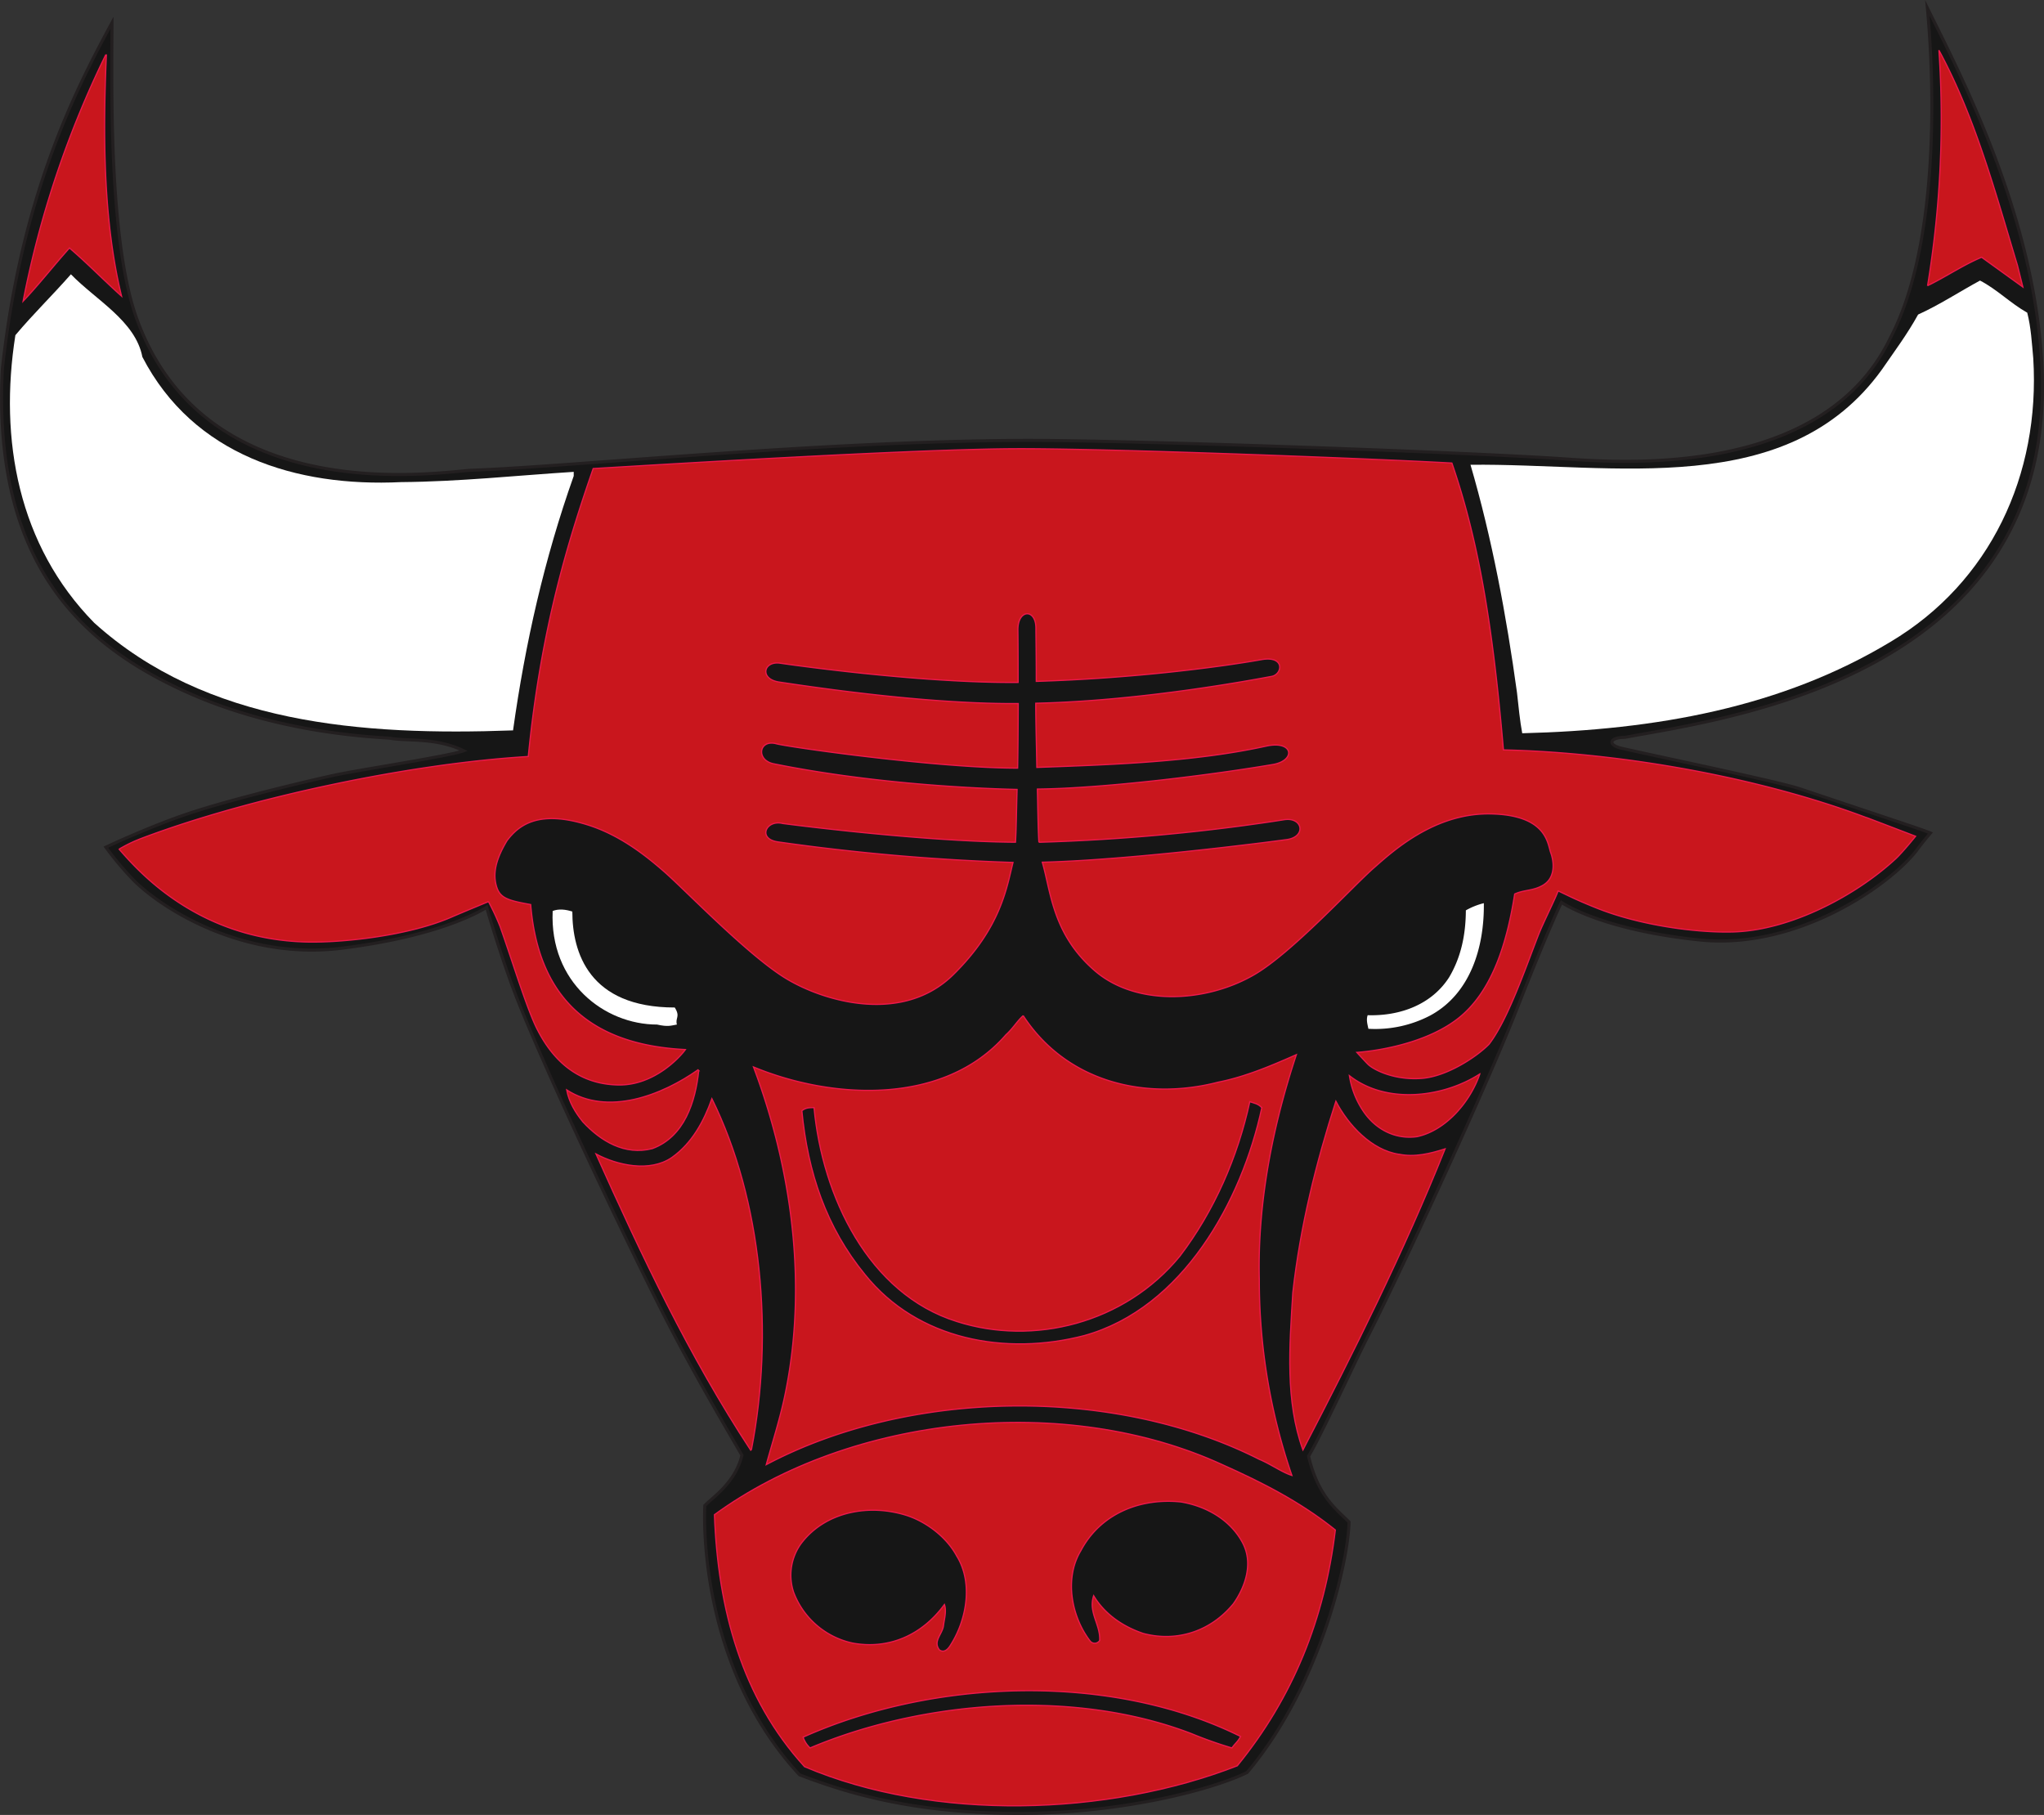 <svg xmlns="http://www.w3.org/2000/svg" viewBox="0 0 854.55 758.82"><rect x="0" y="0" width="854.55" height="758.82" fill="#333333" stroke="none"/><defs><style>.cls-1,.cls-5{fill:#161616;}.cls-1{stroke:#231f20;stroke-miterlimit:6;stroke-width:1.28px;}.cls-2{fill:#fff;}.cls-3{fill:#c9161d;}.cls-4{fill:none;stroke:#ec174c;stroke-width:0.5px;}</style></defs><title>Asset 26</title><g id="Layer_2" data-name="Layer 2"><g id="CHI_BULLS_PRI"><path class="cls-1" d="M427.13,184.12c43.49-.19,183.06,4.82,225.54,7.64,22.41,1.48,109,9.16,137.67-50.5C810,103.87,809.13,39.67,805.79,3.35c15.14,30.42,44.33,86.57,47.84,148.35,7.46,131.44-133.06,148.85-174.32,156.58-6.49,0-7.37,3.19-1.36,4.56,14.2,3.25,66,14.05,74.69,17s38.08,12.73,46.73,15.67c6.49,2.21,7.71,2.77,7.71,2.77s-3.27,3.82-5.26,6.54c-10.53,14.47-49.93,42.44-91.15,38.18-41.61-4.3-57.86-15.72-57.86-15.72s-4.9,9.67-18,43c-14.62,37.28-51.19,115.64-63.34,139.28-4.49,8.75-19.46,41.23-24.39,49.24C551,625.68,558.87,631.1,564,636.34c-.29,16.85-12.4,69-42.59,104.7-12.73,6.42-50.6,17.14-95.28,17.14s-72.39-8.69-91.87-16.15c-38.29-41.24-40.31-97.12-39.59-112.58,3.6-3.69,12.7-9.54,15.52-21-6.11-10.57-18.56-31.53-30.81-55.11S232.45,457.85,217,419.58c-6.84-17-13.57-40.23-13.57-40.23s-16.94,11.68-60.55,17.1C101.65,401.58,68,380,56.14,368.28A129.72,129.72,0,0,1,44.26,354.2s17.3-8.19,33.57-13.74c18.52-6.33,53.65-14.6,62.58-16.49,10.67-2.25,47.68-7.88,53.44-10.09-11.77-5.67-23.55-3.88-31-5.26-11-.72-49.35-2.82-86.62-20.07C35.33,269.65-3.32,236.5,1,154.12c8-73,30.67-116.6,45.81-144.6,0,23.9-1.6,90.91,10.39,123.81C86.55,214,184.64,197.08,197.54,196.59c42.65-1.62,144.25-12.11,229.59-12.47Z"/><path class="cls-2" d="M620.36,377.59c.24,18.7-5.74,38-22.44,47a49.61,49.61,0,0,1-25.83,5.54c-.32-1.67-1-3.68-.3-5.68,13.72.41,26.8-4.53,34.05-15.84,4.94-8.32,6.95-17.66,7-28a29.56,29.56,0,0,1,7.52-3Z"/><path class="cls-2" d="M59.52,149.23c21.34,41.18,64.37,54.44,108.14,52.34,24.49-.2,48-2.75,72.2-4.29V199c-12.3,34.67-20.28,70-25.37,106.37-63.36,2.32-128.33-2.7-175.13-45C7.63,228.05-.46,183.84,6.43,140.14c7.56-9,15.33-16.49,23.22-25.46,10.39,10.74,27,19.51,29.87,34.55Z"/><path class="cls-2" d="M283,428.36c-2.47.41-3.63,1.05-8.29,0-22,0-45-17.63-43.65-47.49,2.59-1,5.52-.63,8.22.25,0,16.95,6.85,40.11,42.82,40.11,2.47,3.92.1,4.32.9,7.11Z"/><path class="cls-3" d="M44.48,23C43,56,43.15,92.4,50.82,123.82c-7.15-6.38-14.3-13.76-21.78-20.14C22.48,111,16.23,119,9.66,125.94A414.38,414.38,0,0,1,44.16,23Z"/><path class="cls-4" d="M44.48,23C43,56,43.15,92.4,50.82,123.82c-7.15-6.38-14.3-13.76-21.78-20.14C22.48,111,16.23,119,9.66,125.94A414.38,414.38,0,0,1,44.16,23Z"/><path class="cls-3" d="M843.47,111l2.24,9-17.24-12.44c-7.86,3.29-15.07,8.26-22.6,11.89a428.09,428.09,0,0,0,4.75-98.46c15.21,28.13,23.54,59.22,32.85,90Z"/><path class="cls-4" d="M843.47,111l2.24,9-17.24-12.44c-7.86,3.29-15.07,8.26-22.6,11.89a428.09,428.09,0,0,0,4.75-98.46c15.21,28.13,23.54,59.22,32.85,90Z"/><path class="cls-2" d="M847.55,130.75c1.6,6.35,1.89,12.37,2.51,19.05,3,48.76-18,93.72-59.65,118.53-45.53,27.47-98.16,36.87-154,38.24-.95-5-1.57-11.36-2.19-17-4.41-32.07-10.45-64.49-19.44-95.25,59.77-.69,132.51,15.06,172-39.81,5.27-7.66,10.53-14.65,15.14-23,8.85-4,17.36-9.59,25.88-14.21,7.16,3.71,12.62,9.41,19.78,13.46Z"/><path class="cls-3" d="M427.78,424.64c18.14,27.81,51.09,35.66,81.49,27.81,11.45-2.27,22.25-6.89,32.72-11.51-9.62,29-16.32,61.34-15.5,94.07a251,251,0,0,0,13.62,81.86c-4.24-1.35-8.79-4.72-13.68-6.75-60.58-30.7-146.15-29.49-206.08,2.24,2.67-9.67,6-20,8-30,9.38-46,2.45-94.46-13.34-136.28,32.59,13.53,79.6,16.45,105.55-13.46,2.95-2.65,4.6-5.64,7.23-8Z"/><path class="cls-4" d="M427.78,424.64c18.14,27.81,51.09,35.66,81.49,27.81,11.45-2.27,22.25-6.89,32.72-11.51-9.62,29-16.32,61.34-15.5,94.07a251,251,0,0,0,13.62,81.86c-4.24-1.35-8.79-4.72-13.68-6.75-60.58-30.7-146.15-29.49-206.08,2.24,2.67-9.67,6-20,8-30,9.38-46,2.45-94.46-13.34-136.28,32.59,13.53,79.6,16.45,105.55-13.46,2.95-2.65,4.6-5.64,7.23-8Z"/><path class="cls-3" d="M292.13,447.62c-1.37,13-6,27.68-19.43,32.61-11.45,2.95-21.54-3.11-29-11.17-3.25-4-5.84-8.38-6.79-13.39,17.25,11.11,39.83,2.22,54.91-8.39l.32.34Z"/><path class="cls-4" d="M292.13,447.62c-1.37,13-6,27.68-19.43,32.61-11.45,2.95-21.54-3.11-29-11.17-3.25-4-5.84-8.38-6.79-13.39,17.25,11.11,39.83,2.22,54.91-8.39l.32.34Z"/><path class="cls-3" d="M618.69,449c-4,11.67-14.16,23.63-26.26,26.23-9.15,1.29-17.62-3.09-22.8-11.14a36.34,36.34,0,0,1-5.48-14.38c15.29,12.1,39.14,9.23,54.54-.71Z"/><path class="cls-4" d="M618.69,449c-4,11.67-14.16,23.63-26.26,26.23-9.15,1.29-17.62-3.09-22.8-11.14a36.34,36.34,0,0,1-5.48-14.38c15.29,12.1,39.14,9.23,54.54-.71Z"/><path class="cls-3" d="M584.88,482.57c6.53,1.37,13.07-.26,19.28-2.24-17.2,43-38,84.6-59.43,125.89-7.4-20.41-5.65-43.1-4.23-65.8,3.08-27.69,9.75-54.36,18-80,5.18,10,14.92,20.44,26.34,22.17Z"/><path class="cls-4" d="M584.88,482.57c6.53,1.37,13.07-.26,19.28-2.24-17.2,43-38,84.6-59.43,125.89-7.4-20.41-5.65-43.1-4.23-65.8,3.08-27.69,9.75-54.36,18-80,5.18,10,14.92,20.44,26.34,22.17Z"/><path class="cls-3" d="M314.18,606l-.33.33c-25.92-39.53-45.63-81.36-64.68-123.87,8.8,4.73,22.5,7.8,31.67,1.51,8.52-6,13.47-15.29,16.78-24.62,21,42.51,25.95,98.29,16.56,146.65Z"/><path class="cls-4" d="M314.18,606l-.33.33c-25.92-39.53-45.63-81.36-64.68-123.87,8.8,4.73,22.5,7.8,31.67,1.51,8.52-6,13.47-15.29,16.78-24.62,21,42.51,25.95,98.29,16.56,146.65Z"/><path class="cls-3" d="M558.28,639.67c-4.44,37-17.67,70-41,98.6-54,21.08-126.83,23.37-180.92.37-26.3-28.85-36.24-66-37.67-105.36,57.36-41.76,146.89-51,212.38-20.9,16.62,7.43,32.58,15.53,47.21,27.29Z"/><path class="cls-4" d="M558.28,639.67c-4.44,37-17.67,70-41,98.6-54,21.08-126.83,23.37-180.92.37-26.3-28.85-36.24-66-37.67-105.36,57.36-41.76,146.89-51,212.38-20.9,16.62,7.43,32.58,15.53,47.21,27.29Z"/><path class="cls-5" d="M519.72,645.48c4.2,8.37.88,18-4.05,25-9.2,11.3-23.27,16.23-37.62,12.48-8.15-2.72-16-7.77-20.82-15.81-2.32,7,2.88,12,2.52,18.72a2.44,2.44,0,0,1-3.93.31c-7.78-10.06-11-26.1-4-37.75,8.24-15.64,24.93-22.23,41.9-20.47,10.44,1.72,20.86,7.45,26,17.5Z"/><path class="cls-4" d="M519.72,645.48c4.2,8.37.88,18-4.05,25-9.2,11.3-23.27,16.23-37.62,12.48-8.15-2.72-16-7.77-20.82-15.81-2.32,7,2.88,12,2.52,18.72a2.44,2.44,0,0,1-3.93.31c-7.78-10.06-11-26.1-4-37.75,8.24-15.64,24.93-22.23,41.9-20.47,10.44,1.72,20.86,7.45,26,17.5Z"/><path class="cls-5" d="M400.17,650.85c6.79,11.38,3.78,26.73-2.81,37-1,1.66-2.63,3.33-4.58,2-2.92-3.69,1.34-6.67,1.69-10.34.34-2.67,1.33-6,.37-8.68-9.21,12.64-23,18.91-38.29,16.15a34,34,0,0,1-24.71-21.16,22.55,22.55,0,0,1,3-20.35c10.19-13.64,28.82-16.87,44.47-11.78,8.15,2.71,16.61,9.1,20.82,17.14Z"/><path class="cls-4" d="M400.17,650.85c6.79,11.38,3.78,26.73-2.81,37-1,1.66-2.63,3.33-4.58,2-2.92-3.69,1.34-6.67,1.69-10.34.34-2.67,1.33-6,.37-8.68-9.21,12.64-23,18.91-38.29,16.15a34,34,0,0,1-24.71-21.16,22.55,22.55,0,0,1,3-20.35c10.19-13.64,28.82-16.87,44.47-11.78,8.15,2.71,16.61,9.1,20.82,17.14Z"/><path class="cls-5" d="M518.65,726c-1.24,2.34-2,2.58-3.62,4.8a173,173,0,0,1-16.95-6c-49.54-19-112.6-13.75-159.4,6a10.69,10.69,0,0,1-2.91-4.5C390.11,701.94,464.25,699,518.65,726Z"/><path class="cls-4" d="M518.65,726c-1.24,2.34-2,2.58-3.62,4.8a173,173,0,0,1-16.95-6c-49.54-19-112.6-13.75-159.4,6a10.69,10.69,0,0,1-2.91-4.5C390.11,701.94,464.25,699,518.65,726Z"/><path class="cls-3" d="M780.38,341.86c-44.93-16.92-102.82-27.22-151.83-28.33C623.87,258.64,617.6,224.46,607,193.6c-25.22-1.47-137.26-6-180.51-6S273.2,194.43,248,195.9c-10.19,29.47-21.78,66.18-27.14,120.39-49.46,2.95-116.42,17.16-161.35,34.08-6.84,2.58-9.72,4.85-9.8,4.57,6.85,7.74,31.9,37.85,78.53,38.91,14.78.34,42.6-2.54,60.74-10.51,5-2.16,15.24-6.38,15.24-6.38a98.43,98.43,0,0,1,4.86,10.44c5,14,11.06,34.1,15.41,42.75,6.48,12.89,16.85,23.07,33.78,23.47,15.5.38,26.49-12.23,28.29-14.81-43.63-2.12-61.8-25.61-64.69-60.62-10.26-1.84-13.15-2.86-14.5-8.37s.42-11.36,4.58-18.32c4.89-6.54,13.27-13.07,33.88-6.57,13.65,4.32,24.52,13.1,32.08,19.72,9,7.92,35.2,35.17,50.91,44.59,16.58,9.94,48.86,18.73,69.64-1.66,20-19.66,22.4-36.4,25.06-47A902.77,902.77,0,0,1,325.32,352c-8.82-1.21-5-9.45,1.91-7.7,0,0,57.28,7.58,97.32,7.83.32-4.64.4-12.84.67-22.08-23.81-.56-63.77-3.05-101.7-10.7-7.63-1.53-6.23-10.31,1-8.39,5.47,1.46,67.59,10.24,100.93,10.19.15-7.16.21-17.25.25-27-21.81.15-53.81-2-100-9-8.07-1.23-6.63-8.61.11-7.92,0,0,57.05,8.47,99.84,8.09,0-6.6,0-14.28-.09-22-.08-8.62,7.53-9,7.53-.69,0,3,.16,11.55.15,22.25,41.06-1.26,77.19-6.06,94.11-9.08,10-1.79,8.85,6.17,4.26,7-5.55,1-53.19,10.22-98.58,11.21,0,8,.31,18.36.45,26.84,30.45-1.09,65.69-2.24,95.88-8.9,11.46-2.53,12.52,6.06,2.71,7.7-29.72,5-72.53,10-98.36,10.24.19,7.42.25,16.4.63,22.26a821.58,821.58,0,0,0,102.32-9.39c8-1.4,9.67,7.13,1.24,8.27-8.58,1.17-65.58,8.54-102.14,9.45,3.63,12.52,4.3,30.19,22,45.44,17.09,14.72,46.09,13.44,66.5,1.66,15.85-9.16,41.19-36.9,50.23-44.82,7.56-6.62,25.11-22.93,48.72-22.47s23.76,12.53,25.11,16.21,2.13,10.33-3.07,13.5c-4.23,2.57-8.06,1.93-12,3.78-3,19.05-8.95,40.85-24.12,52.38-16.34,12.42-41.87,13.84-41.87,13.84s3.55,3.88,4.68,5c2.7,2.57,11.52,6.78,22.67,5.85,10.43-.87,22.8-9,27.94-14.29,7.81-10.13,15.18-31.63,20.57-45.5,2.05-5.26,6.78-14.51,8.3-18.57,4.88,2.28,7.22,3.61,16.07,7.16,18.38,7.37,42.14,10.41,56.93,10,24.14-.6,51.66-15.31,68.17-30.63,2.84-2.64,8.28-9.38,8.28-9.38s-16.34-6.26-20.55-7.84Z"/><path class="cls-4" d="M780.38,341.86c-44.93-16.92-102.82-27.22-151.83-28.33C623.87,258.64,617.6,224.46,607,193.6c-25.22-1.47-137.26-6-180.51-6S273.2,194.43,248,195.9c-10.19,29.47-21.78,66.18-27.14,120.39-49.46,2.95-116.42,17.16-161.35,34.08-6.84,2.58-9.72,4.85-9.8,4.57,6.85,7.74,31.9,37.85,78.53,38.91,14.78.34,42.6-2.54,60.74-10.51,5-2.16,15.24-6.38,15.24-6.38a98.43,98.43,0,0,1,4.86,10.44c5,14,11.06,34.1,15.41,42.75,6.48,12.89,16.85,23.07,33.78,23.47,15.5.38,26.49-12.23,28.29-14.81-43.63-2.12-61.8-25.61-64.69-60.62-10.26-1.84-13.15-2.86-14.5-8.37s.42-11.36,4.58-18.32c4.89-6.54,13.27-13.07,33.88-6.57,13.65,4.32,24.52,13.1,32.08,19.72,9,7.92,35.2,35.17,50.91,44.59,16.58,9.94,48.86,18.73,69.64-1.66,20-19.66,22.4-36.4,25.06-47A902.77,902.77,0,0,1,325.32,352c-8.82-1.21-5-9.45,1.91-7.7,0,0,57.28,7.58,97.32,7.83.32-4.64.4-12.84.67-22.08-23.81-.56-63.77-3.05-101.7-10.7-7.63-1.53-6.23-10.31,1-8.39,5.47,1.46,67.59,10.24,100.93,10.19.15-7.16.21-17.25.25-27-21.81.15-53.81-2-100-9-8.07-1.23-6.63-8.61.11-7.92,0,0,57.05,8.47,99.84,8.09,0-6.6,0-14.28-.09-22-.08-8.62,7.53-9,7.53-.69,0,3,.16,11.55.15,22.25,41.06-1.26,77.19-6.06,94.11-9.08,10-1.79,8.85,6.17,4.26,7-5.55,1-53.19,10.22-98.58,11.21,0,8,.31,18.36.45,26.84,30.45-1.09,65.69-2.24,95.88-8.9,11.46-2.53,12.52,6.06,2.71,7.7-29.72,5-72.53,10-98.36,10.24.19,7.42.25,16.4.63,22.26a821.58,821.58,0,0,0,102.32-9.39c8-1.4,9.67,7.13,1.24,8.27-8.58,1.17-65.58,8.54-102.14,9.45,3.63,12.52,4.3,30.19,22,45.44,17.09,14.72,46.09,13.44,66.5,1.66,15.85-9.16,41.19-36.9,50.23-44.82,7.56-6.62,25.11-22.93,48.72-22.47s23.76,12.53,25.11,16.21,2.13,10.33-3.07,13.5c-4.23,2.57-8.06,1.93-12,3.78-3,19.05-8.95,40.85-24.12,52.38-16.34,12.42-41.87,13.84-41.87,13.84s3.55,3.88,4.68,5c2.7,2.57,11.52,6.78,22.67,5.85,10.43-.87,22.8-9,27.94-14.29,7.81-10.13,15.18-31.63,20.57-45.5,2.05-5.26,6.78-14.51,8.3-18.57,4.88,2.28,7.22,3.61,16.07,7.16,18.38,7.37,42.14,10.41,56.93,10,24.14-.6,51.66-15.31,68.17-30.63,2.84-2.64,8.28-9.38,8.28-9.38s-16.34-6.26-20.55-7.84Z"/><path class="cls-5" d="M527.54,463.09c-8.36,39-33,83.84-74.21,95.3-32.7,8.51-69.63,2-91.7-25.51-16.23-19.78-23.91-42.76-26.39-68.48,1.64-1.33,3.13-1.31,5.09-1.3,3.43,37,22.72,77.93,59.78,89.45,31.89,10.18,70,.86,93.16-27.35,14.47-19,24.23-41.57,29.24-64.58,2,.68,3.41.79,5,2.47Z"/><path class="cls-4" d="M527.54,463.09c-8.36,39-33,83.84-74.21,95.3-32.7,8.51-69.63,2-91.7-25.51-16.23-19.78-23.91-42.76-26.39-68.48,1.64-1.33,3.13-1.31,5.09-1.3,3.43,37,22.72,77.93,59.78,89.45,31.89,10.18,70,.86,93.16-27.35,14.47-19,24.23-41.57,29.24-64.58,2,.68,3.41.79,5,2.47Z"/></g></g></svg>